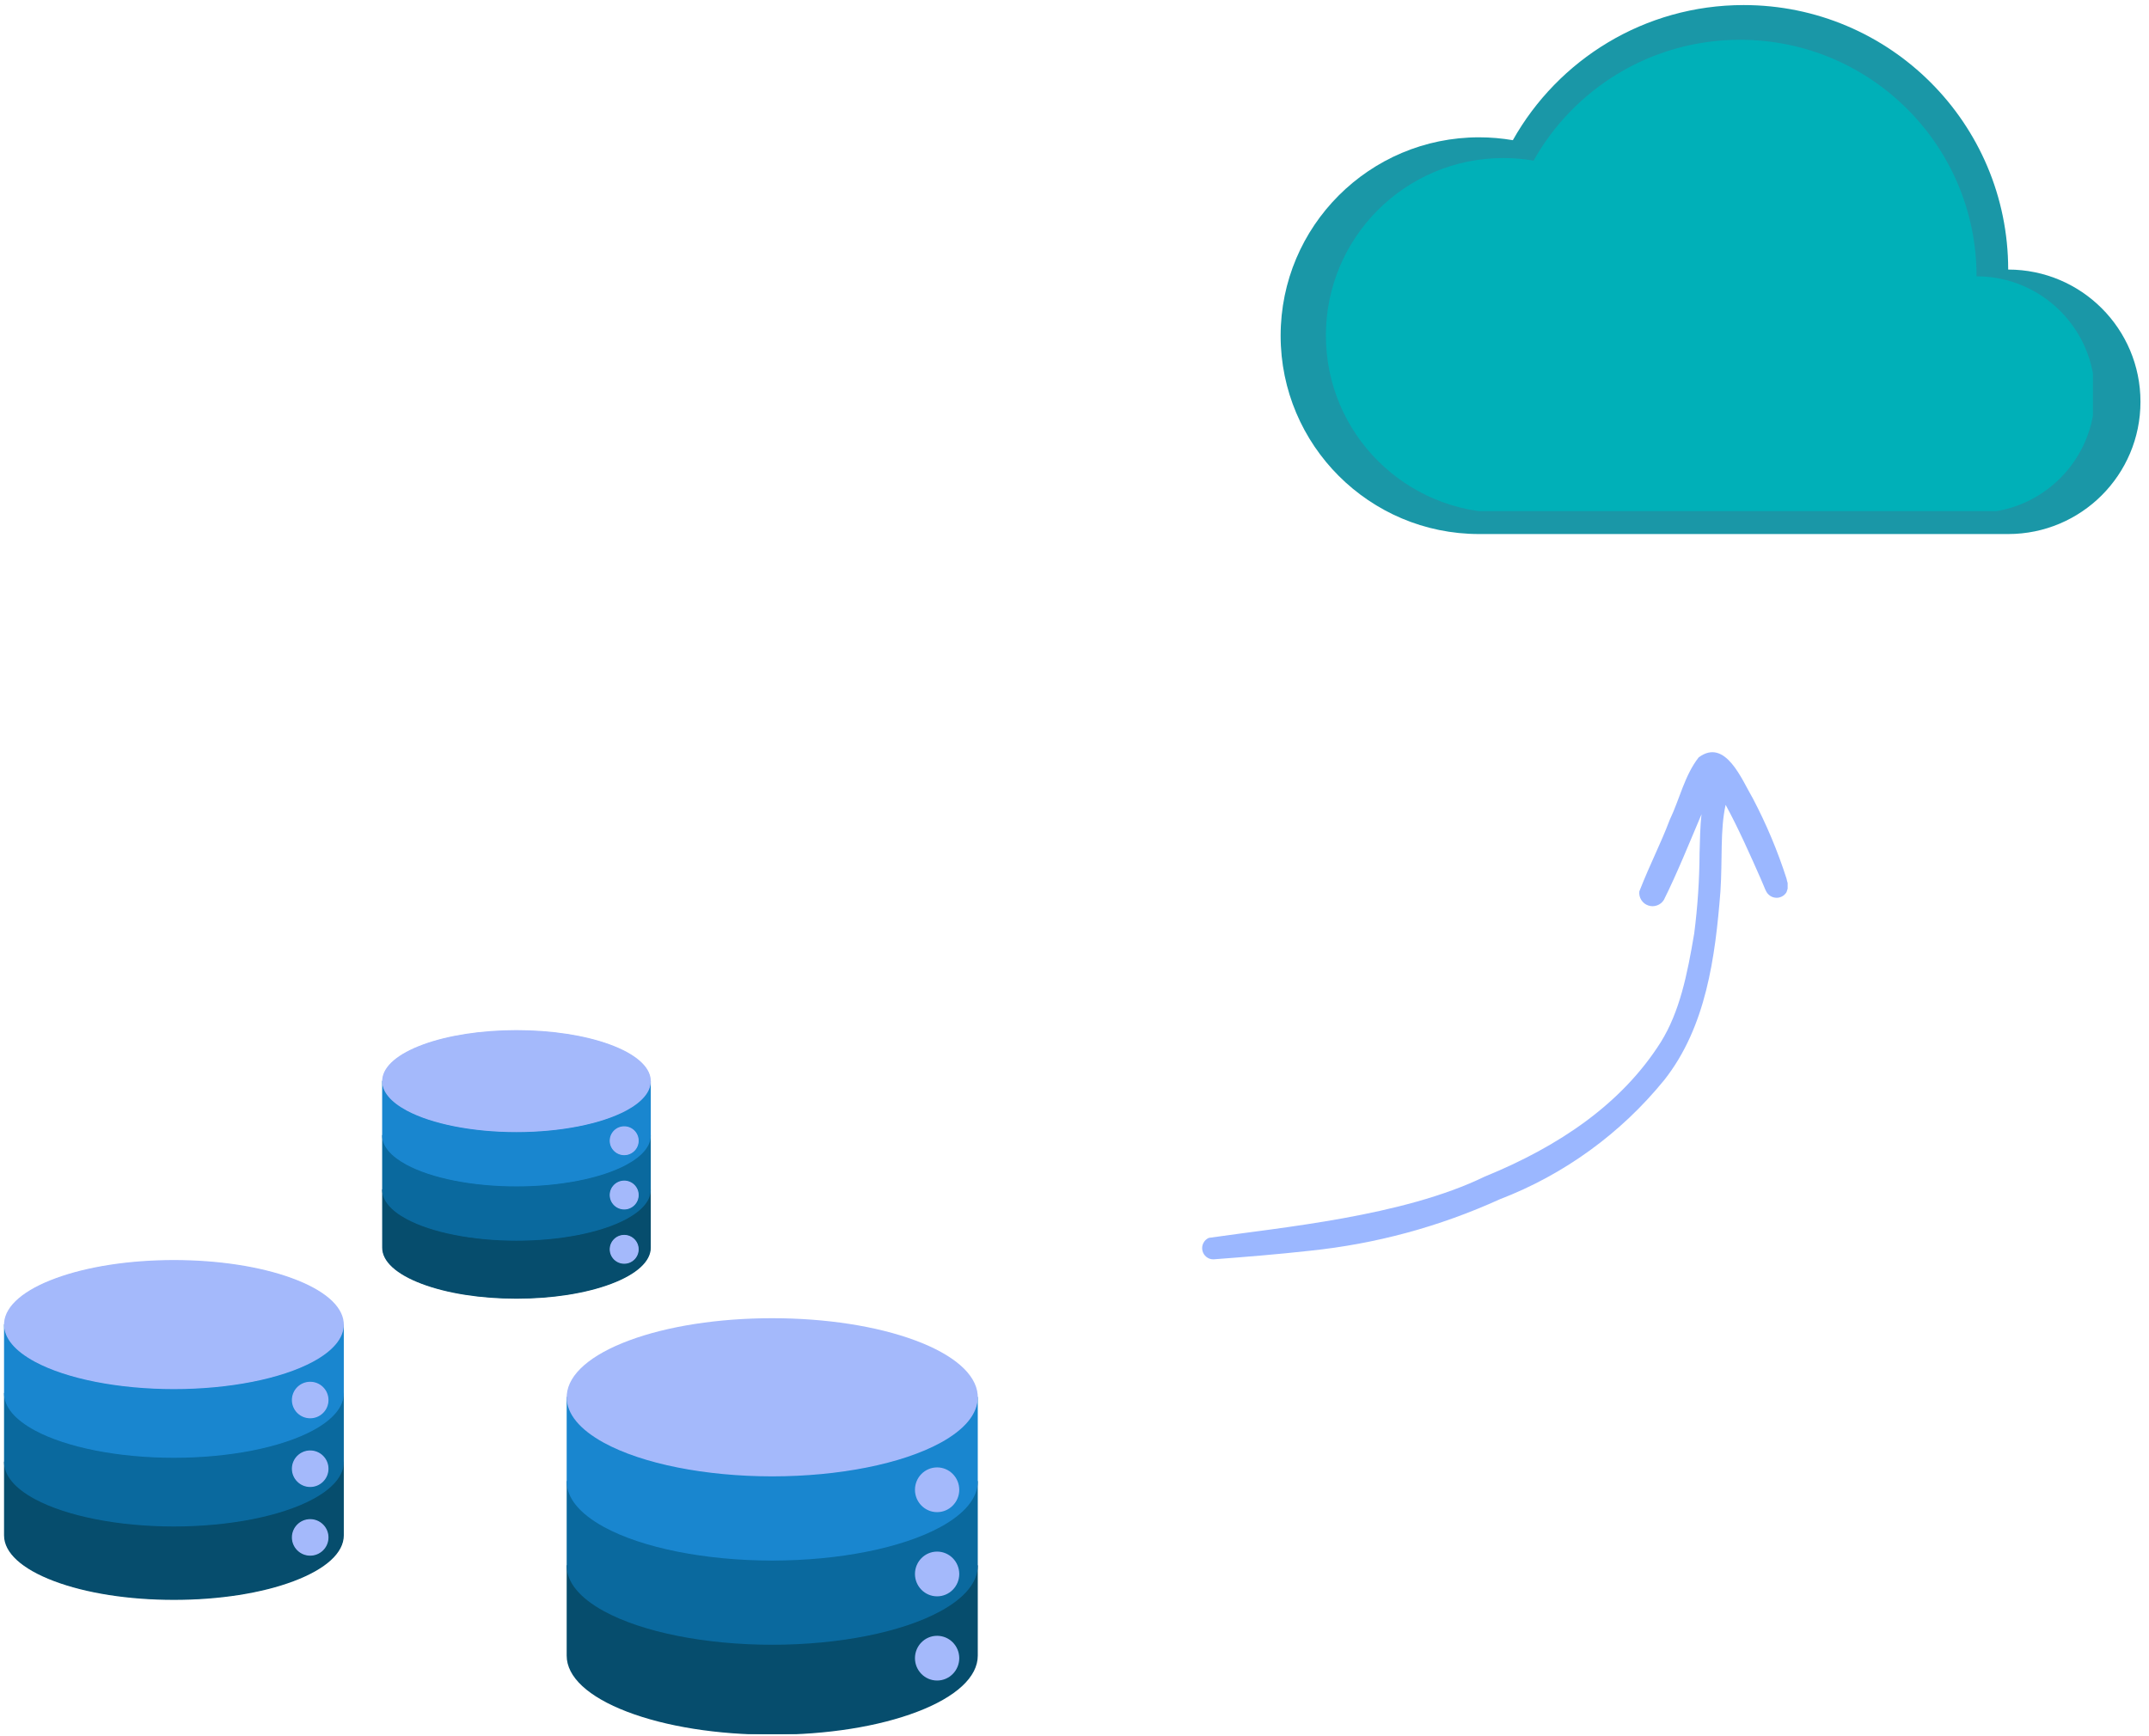 <svg xmlns="http://www.w3.org/2000/svg" xmlns:xlink="http://www.w3.org/1999/xlink" width="391" zoomAndPan="magnify" viewBox="0 0 293.25 237" height="316" preserveAspectRatio="xMidYMid meet" version="1.0"><defs><clipPath id="f9f5bf22d4"><path d="M 174.754 0.691 L 292.086 0.691 L 292.086 72.891 L 174.754 72.891 Z M 174.754 0.691 " clip-rule="nonzero"/></clipPath><clipPath id="cab24ed541"><path d="M 164 102 L 243.941 102 L 243.941 172 L 164 172 Z M 164 102 " clip-rule="nonzero"/></clipPath><clipPath id="0ea70982ba"><path d="M 52.148 162 L 88.805 162 L 88.805 177.258 L 52.148 177.258 Z M 52.148 162 " clip-rule="nonzero"/></clipPath><clipPath id="49a245ac3e"><path d="M 52.148 154 L 88.805 154 L 88.805 170 L 52.148 170 Z M 52.148 154 " clip-rule="nonzero"/></clipPath><clipPath id="b14a0284af"><path d="M 52.148 147 L 88.805 147 L 88.805 162 L 52.148 162 Z M 52.148 147 " clip-rule="nonzero"/></clipPath><clipPath id="398a756036"><path d="M 52.148 140.602 L 88.805 140.602 L 88.805 173 L 52.148 173 Z M 52.148 140.602 " clip-rule="nonzero"/></clipPath><clipPath id="47915d029d"><path d="M 77.324 213 L 133.43 213 L 133.43 236.695 L 77.324 236.695 Z M 77.324 213 " clip-rule="nonzero"/></clipPath><clipPath id="9a43241ff0"><path d="M 77.324 202 L 133.43 202 L 133.43 225 L 77.324 225 Z M 77.324 202 " clip-rule="nonzero"/></clipPath><clipPath id="87af79b1bc"><path d="M 77.324 190 L 133.43 190 L 133.43 213 L 77.324 213 Z M 77.324 190 " clip-rule="nonzero"/></clipPath><clipPath id="4b5d66a845"><path d="M 77.324 179.922 L 133.43 179.922 L 133.43 230 L 77.324 230 Z M 77.324 179.922 " clip-rule="nonzero"/></clipPath><clipPath id="7fc1ad1e46"><path d="M 77.324 180 L 133.43 180 L 133.43 230 L 77.324 230 Z M 77.324 180 " clip-rule="nonzero"/></clipPath><clipPath id="70448bcdd6"><path d="M 0.543 199 L 46.922 199 L 46.922 218.367 L 0.543 218.367 Z M 0.543 199 " clip-rule="nonzero"/></clipPath><clipPath id="63aa24a515"><path d="M 0.543 190 L 46.922 190 L 46.922 209 L 0.543 209 Z M 0.543 190 " clip-rule="nonzero"/></clipPath><clipPath id="0666784a9f"><path d="M 0.543 180 L 46.922 180 L 46.922 199 L 0.543 199 Z M 0.543 180 " clip-rule="nonzero"/></clipPath><clipPath id="606a7f3963"><path d="M 0.543 171.984 L 46.922 171.984 L 46.922 213 L 0.543 213 Z M 0.543 171.984 " clip-rule="nonzero"/></clipPath><clipPath id="1d7db02fb1"><path d="M 0.543 172 L 46.922 172 L 46.922 213 L 0.543 213 Z M 0.543 172 " clip-rule="nonzero"/></clipPath><clipPath id="fab3589b98"><path d="M 180.93 5.43 L 285.598 5.43 L 285.598 69.766 L 180.93 69.766 Z M 180.93 5.43 " clip-rule="nonzero"/></clipPath></defs><g clip-path="url(#f9f5bf22d4)"><path fill="#1a97a7" d="M 292.086 54.84 C 292.086 64.812 284.008 72.891 274.035 72.891 L 201.836 72.891 C 186.891 72.891 174.754 60.773 174.754 45.824 C 174.754 30.859 186.891 18.742 201.836 18.742 C 203.398 18.742 204.938 18.879 206.441 19.133 C 212.625 8.125 224.414 0.691 237.938 0.691 C 257.879 0.691 274.035 16.848 274.035 36.793 C 284.008 36.793 292.086 44.867 292.086 54.84 " fill-opacity="1" fill-rule="nonzero"/></g><g clip-path="url(#cab24ed541)"><path fill="#9bb7ff" d="M 243.789 121.77 C 243.629 122.043 243.402 122.246 243.117 122.383 C 242.832 122.52 242.531 122.566 242.219 122.523 C 241.902 122.48 241.629 122.352 241.391 122.145 C 241.152 121.938 240.988 121.68 240.906 121.375 C 241.242 122.141 240.832 121.332 240.73 121.031 C 240.41 120.27 240.574 120.648 240.27 119.949 C 238.941 116.93 237.16 112.918 235.477 109.855 C 234.715 113.242 235.055 117.312 234.77 121.645 C 234.07 130.586 232.824 140.18 227.09 147.426 C 224.125 151.066 220.746 154.266 216.945 157.023 C 213.145 159.777 209.055 162 204.672 163.684 C 196.398 167.441 187.738 169.785 178.699 170.719 C 174.336 171.203 169.961 171.559 165.586 171.887 C 165.223 171.891 164.898 171.777 164.617 171.551 C 164.336 171.324 164.156 171.031 164.078 170.68 C 164.004 170.324 164.047 169.984 164.211 169.664 C 164.375 169.34 164.625 169.105 164.953 168.957 C 174.859 167.516 191.41 166.035 202.582 160.602 C 212.801 156.434 221.332 150.625 226.629 142.242 C 229.203 138.102 230.238 133.066 231.188 127.418 C 231.66 123.754 231.902 120.078 231.922 116.383 C 231.988 114.652 231.98 112.867 232.191 111.129 C 230.605 114.859 228.855 119.215 227.055 122.816 C 226.832 123.18 226.52 123.434 226.121 123.578 C 225.719 123.723 225.316 123.723 224.914 123.586 C 224.512 123.445 224.195 123.195 223.969 122.836 C 223.742 122.473 223.656 122.082 223.703 121.66 C 225.309 117.586 226.539 115.359 227.855 111.887 C 229.199 109.086 229.871 105.836 231.801 103.375 C 235.461 100.66 237.711 106.473 239.195 108.98 C 241.043 112.496 242.574 116.145 243.789 119.926 C 244.008 121.051 244.203 120.551 243.789 121.77 Z M 243.789 121.77 " fill-opacity="1" fill-rule="nonzero"/></g><g clip-path="url(#0ea70982ba)"><path fill="#064d6d" d="M 70.477 177.258 C 65.59 177.258 60.996 176.539 57.539 175.23 C 54.066 173.918 52.152 172.168 52.152 170.297 L 52.148 162.379 C 52.148 162.348 52.176 162.32 52.207 162.32 C 52.242 162.32 52.266 162.348 52.266 162.379 C 52.266 163.785 53.398 165.137 55.539 166.289 C 58.953 168.125 64.539 169.223 70.477 169.223 C 76.418 169.223 82.004 168.125 85.414 166.289 C 87.559 165.137 88.688 163.785 88.688 162.379 C 88.688 162.348 88.715 162.32 88.746 162.32 C 88.781 162.32 88.805 162.348 88.805 162.379 L 88.805 170.297 C 88.805 172.168 86.891 173.918 83.418 175.23 C 79.961 176.539 75.363 177.258 70.477 177.258 Z M 85.18 168.668 C 84.156 168.668 83.32 169.496 83.32 170.52 C 83.32 171.539 84.156 172.371 85.18 172.371 C 86.203 172.371 87.035 171.539 87.035 170.52 C 87.035 169.496 86.203 168.668 85.18 168.668 Z M 85.18 168.668 " fill-opacity="1" fill-rule="nonzero"/><path fill="#064d6d" d="M 85.441 166.34 C 82.141 168.117 76.668 169.281 70.477 169.281 C 64.289 169.281 58.816 168.117 55.512 166.34 C 53.43 165.219 52.207 163.855 52.207 162.379 L 52.207 170.297 L 52.211 170.297 C 52.211 174.109 60.391 177.199 70.477 177.199 C 80.566 177.199 88.746 174.109 88.746 170.297 L 88.746 162.379 C 88.746 163.855 87.527 165.219 85.441 166.34 Z M 85.18 172.43 C 84.121 172.43 83.262 171.574 83.262 170.52 C 83.262 169.465 84.121 168.609 85.18 168.609 C 86.238 168.609 87.094 169.465 87.094 170.52 C 87.094 171.574 86.238 172.43 85.18 172.43 Z M 85.18 172.43 " fill-opacity="1" fill-rule="nonzero"/></g><g clip-path="url(#49a245ac3e)"><path fill="#0a699e" d="M 70.477 169.34 C 64.52 169.34 58.914 168.238 55.484 166.391 C 53.305 165.219 52.148 163.832 52.148 162.379 L 52.148 154.973 C 52.148 154.941 52.176 154.914 52.207 154.914 C 52.242 154.914 52.266 154.941 52.266 154.973 C 52.266 156.375 53.398 157.727 55.539 158.879 C 58.953 160.715 64.539 161.812 70.477 161.812 C 76.418 161.812 82.004 160.715 85.414 158.879 C 87.559 157.727 88.688 156.375 88.688 154.973 C 88.688 154.941 88.715 154.914 88.746 154.914 C 88.781 154.914 88.805 154.941 88.805 154.973 L 88.805 162.379 C 88.805 163.832 87.652 165.219 85.473 166.391 C 82.043 168.238 76.438 169.34 70.477 169.34 Z M 85.18 161.258 C 84.156 161.258 83.32 162.09 83.32 163.109 C 83.32 164.133 84.156 164.961 85.18 164.961 C 86.203 164.961 87.035 164.133 87.035 163.109 C 87.035 162.09 86.203 161.258 85.18 161.258 Z M 85.18 161.258 " fill-opacity="1" fill-rule="nonzero"/><path fill="#0a699e" d="M 85.441 158.93 C 82.141 160.711 76.668 161.871 70.477 161.871 C 64.289 161.871 58.816 160.711 55.512 158.93 C 53.43 157.809 52.207 156.445 52.207 154.973 L 52.207 162.379 C 52.207 163.855 53.43 165.219 55.512 166.34 C 58.816 168.117 64.289 169.281 70.477 169.281 C 76.668 169.281 82.141 168.117 85.441 166.34 C 87.527 165.219 88.746 163.855 88.746 162.379 L 88.746 154.973 C 88.746 156.445 87.527 157.809 85.441 158.93 Z M 85.18 165.02 C 84.121 165.02 83.262 164.164 83.262 163.109 C 83.262 162.055 84.121 161.199 85.18 161.199 C 86.238 161.199 87.094 162.055 87.094 163.109 C 87.094 164.164 86.238 165.02 85.18 165.02 Z M 85.18 165.02 " fill-opacity="1" fill-rule="nonzero"/></g><g clip-path="url(#b14a0284af)"><path fill="#1986cf" d="M 70.477 161.93 C 64.52 161.93 58.914 160.828 55.484 158.98 C 53.305 157.809 52.148 156.422 52.148 154.973 L 52.148 147.562 C 52.148 147.531 52.176 147.504 52.207 147.504 C 52.242 147.504 52.266 147.531 52.266 147.562 C 52.266 148.969 53.398 150.316 55.539 151.469 C 58.953 153.309 64.539 154.402 70.477 154.402 C 76.418 154.402 82.004 153.309 85.414 151.469 C 87.559 150.316 88.688 148.969 88.688 147.562 C 88.688 147.531 88.715 147.504 88.746 147.504 C 88.781 147.504 88.805 147.531 88.805 147.562 L 88.805 154.973 C 88.805 156.422 87.652 157.809 85.473 158.98 C 82.043 160.828 76.438 161.93 70.477 161.93 Z M 85.18 153.848 C 84.156 153.848 83.32 154.68 83.32 155.699 C 83.32 156.723 84.156 157.555 85.18 157.555 C 86.203 157.555 87.035 156.723 87.035 155.699 C 87.035 154.68 86.203 153.848 85.18 153.848 Z M 85.18 153.848 " fill-opacity="1" fill-rule="nonzero"/><path fill="#1986cf" d="M 85.441 151.52 C 82.141 153.301 76.668 154.461 70.477 154.461 C 64.289 154.461 58.816 153.301 55.512 151.52 C 53.43 150.402 52.207 149.035 52.207 147.562 L 52.207 154.973 C 52.207 156.445 53.43 157.809 55.512 158.93 C 58.816 160.711 64.289 161.871 70.477 161.871 C 76.668 161.871 82.141 160.711 85.441 158.93 C 87.527 157.809 88.746 156.445 88.746 154.973 L 88.746 147.562 C 88.746 149.035 87.527 150.402 85.441 151.52 Z M 85.18 157.613 C 84.121 157.613 83.262 156.758 83.262 155.699 C 83.262 154.645 84.121 153.789 85.18 153.789 C 86.238 153.789 87.094 154.645 87.094 155.699 C 87.094 156.758 86.238 157.613 85.18 157.613 Z M 85.18 157.613 " fill-opacity="1" fill-rule="nonzero"/></g><g clip-path="url(#398a756036)"><path fill="#a4b9fb" d="M 85.18 172.488 C 84.09 172.488 83.203 171.605 83.203 170.52 C 83.203 169.434 84.09 168.551 85.18 168.551 C 86.27 168.551 87.152 169.434 87.152 170.52 C 87.152 171.605 86.27 172.488 85.18 172.488 Z M 85.18 165.078 C 84.09 165.078 83.203 164.195 83.203 163.109 C 83.203 162.023 84.09 161.141 85.18 161.141 C 86.27 161.141 87.152 162.023 87.152 163.109 C 87.152 164.195 86.27 165.078 85.18 165.078 Z M 85.18 157.668 C 84.09 157.668 83.203 156.785 83.203 155.699 C 83.203 154.613 84.09 153.73 85.18 153.73 C 86.27 153.73 87.152 154.613 87.152 155.699 C 87.152 156.785 86.27 157.668 85.18 157.668 Z M 70.477 154.52 C 64.52 154.52 58.914 153.418 55.484 151.574 C 53.305 150.398 52.148 149.012 52.148 147.562 C 52.148 147.48 52.152 147.406 52.16 147.332 C 52.312 145.512 54.293 143.816 57.738 142.555 C 61.172 141.297 65.695 140.602 70.477 140.602 C 75.262 140.602 79.785 141.297 83.219 142.555 C 86.66 143.816 88.641 145.512 88.797 147.332 C 88.805 147.406 88.805 147.48 88.805 147.562 C 88.805 149.012 87.652 150.398 85.473 151.574 C 82.043 153.418 76.438 154.52 70.477 154.52 Z M 70.477 154.52 " fill-opacity="1" fill-rule="nonzero"/><path fill="#a4b9fb" d="M 52.207 147.562 C 52.207 147.488 52.211 147.414 52.219 147.34 C 52.531 143.633 60.586 140.66 70.477 140.66 C 80.367 140.66 88.422 143.633 88.738 147.34 C 88.746 147.414 88.746 147.488 88.746 147.562 C 88.746 149.035 87.527 150.402 85.441 151.52 C 82.141 153.301 76.668 154.461 70.477 154.461 C 64.289 154.461 58.816 153.301 55.512 151.52 C 53.43 150.402 52.207 149.035 52.207 147.562 Z M 85.18 153.789 C 84.121 153.789 83.262 154.645 83.262 155.699 C 83.262 156.758 84.121 157.613 85.18 157.613 C 86.238 157.613 87.094 156.758 87.094 155.699 C 87.094 154.645 86.238 153.789 85.18 153.789 Z M 85.18 161.199 C 84.121 161.199 83.262 162.055 83.262 163.109 C 83.262 164.164 84.121 165.02 85.18 165.02 C 86.238 165.02 87.094 164.164 87.094 163.109 C 87.094 162.055 86.238 161.199 85.18 161.199 Z M 85.18 168.609 C 84.121 168.609 83.262 169.465 83.262 170.52 C 83.262 171.574 84.121 172.43 85.18 172.43 C 86.238 172.43 87.094 171.574 87.094 170.52 C 87.094 169.465 86.238 168.609 85.18 168.609 Z M 85.18 168.609 " fill-opacity="1" fill-rule="nonzero"/></g><g clip-path="url(#47915d029d)"><path fill="#064d6d" d="M 105.379 236.773 C 97.898 236.773 90.867 235.66 85.574 233.633 C 80.258 231.598 77.328 228.879 77.328 225.98 L 77.328 213.699 C 77.328 213.648 77.367 213.609 77.418 213.609 C 77.469 213.609 77.508 213.648 77.508 213.699 C 77.508 215.879 79.238 217.973 82.516 219.758 C 87.738 222.609 96.285 224.312 105.379 224.312 C 114.469 224.312 123.016 222.609 128.238 219.758 C 131.516 217.973 133.246 215.879 133.246 213.699 C 133.246 213.648 133.289 213.609 133.336 213.609 C 133.387 213.609 133.426 213.648 133.426 213.699 L 133.426 225.98 C 133.426 228.879 130.496 231.598 125.18 233.633 C 119.887 235.66 112.855 236.773 105.379 236.773 Z M 127.875 223.449 C 126.309 223.449 125.035 224.738 125.035 226.324 C 125.035 227.906 126.309 229.195 127.875 229.195 C 129.445 229.195 130.719 227.906 130.719 226.324 C 130.719 224.738 129.445 223.449 127.875 223.449 Z M 127.875 223.449 " fill-opacity="1" fill-rule="nonzero"/><path fill="#064d6d" d="M 128.281 219.84 C 123.223 222.598 114.852 224.402 105.379 224.402 C 95.902 224.402 87.531 222.598 82.473 219.84 C 79.289 218.102 77.418 215.984 77.418 213.699 L 77.418 225.98 C 77.418 231.891 89.938 236.684 105.379 236.684 C 120.82 236.684 133.336 231.891 133.336 225.98 L 133.336 213.699 C 133.336 215.984 131.469 218.102 128.281 219.84 Z M 127.875 229.285 C 126.258 229.285 124.945 227.961 124.945 226.324 C 124.945 224.688 126.258 223.359 127.875 223.359 C 129.496 223.359 130.809 224.688 130.809 226.324 C 130.809 227.961 129.496 229.285 127.875 229.285 Z M 127.875 229.285 " fill-opacity="1" fill-rule="nonzero"/></g><g clip-path="url(#9a43241ff0)"><path fill="#0a699e" d="M 105.379 224.492 C 96.258 224.492 87.68 222.781 82.43 219.918 C 79.094 218.098 77.328 215.949 77.328 213.699 L 77.328 202.207 C 77.328 202.156 77.367 202.117 77.418 202.117 C 77.469 202.117 77.508 202.156 77.508 202.207 C 77.508 204.387 79.238 206.48 82.516 208.266 C 87.738 211.117 96.285 212.82 105.379 212.82 C 114.469 212.82 123.016 211.117 128.238 208.266 C 131.516 206.48 133.246 204.387 133.246 202.207 C 133.246 202.156 133.289 202.117 133.336 202.117 C 133.387 202.117 133.426 202.156 133.426 202.207 L 133.426 213.699 C 133.426 215.949 131.664 218.098 128.324 219.918 C 123.074 222.781 114.496 224.492 105.379 224.492 Z M 127.875 211.957 C 126.309 211.957 125.035 213.246 125.035 214.832 C 125.035 216.414 126.309 217.703 127.875 217.703 C 129.445 217.703 130.719 216.414 130.719 214.832 C 130.719 213.246 129.445 211.957 127.875 211.957 Z M 127.875 211.957 " fill-opacity="1" fill-rule="nonzero"/><path fill="#0a699e" d="M 128.281 208.348 C 123.223 211.105 114.852 212.91 105.379 212.91 C 95.902 212.91 87.531 211.105 82.473 208.348 C 79.289 206.609 77.418 204.492 77.418 202.207 L 77.418 213.699 C 77.418 215.984 79.289 218.102 82.473 219.84 C 87.531 222.598 95.902 224.402 105.379 224.402 C 114.852 224.402 123.223 222.598 128.281 219.84 C 131.469 218.102 133.336 215.984 133.336 213.699 L 133.336 202.207 C 133.336 204.492 131.469 206.609 128.281 208.348 Z M 127.875 217.793 C 126.258 217.793 124.945 216.469 124.945 214.832 C 124.945 213.195 126.258 211.867 127.875 211.867 C 129.496 211.867 130.809 213.195 130.809 214.832 C 130.809 216.469 129.496 217.793 127.875 217.793 Z M 127.875 217.793 " fill-opacity="1" fill-rule="nonzero"/></g><g clip-path="url(#87af79b1bc)"><path fill="#1986cf" d="M 105.379 213 C 96.258 213 87.68 211.289 82.43 208.426 C 79.094 206.605 77.328 204.457 77.328 202.207 L 77.328 190.715 C 77.328 190.664 77.367 190.625 77.418 190.625 C 77.469 190.625 77.508 190.664 77.508 190.715 C 77.508 192.895 79.238 194.988 82.516 196.773 C 87.738 199.625 96.285 201.328 105.379 201.328 C 114.469 201.328 123.016 199.625 128.238 196.773 C 131.516 194.988 133.246 192.895 133.246 190.715 C 133.246 190.664 133.289 190.625 133.336 190.625 C 133.387 190.625 133.426 190.664 133.426 190.715 L 133.426 202.207 C 133.426 204.457 131.664 206.605 128.324 208.426 C 123.074 211.289 114.496 213 105.379 213 Z M 127.875 200.465 C 126.309 200.465 125.035 201.754 125.035 203.34 C 125.035 204.922 126.309 206.211 127.875 206.211 C 129.445 206.211 130.719 204.922 130.719 203.34 C 130.719 201.754 129.445 200.465 127.875 200.465 Z M 127.875 200.465 " fill-opacity="1" fill-rule="nonzero"/><path fill="#1986cf" d="M 128.281 196.855 C 123.223 199.613 114.852 201.418 105.379 201.418 C 95.902 201.418 87.531 199.613 82.473 196.855 C 79.289 195.117 77.418 193 77.418 190.715 L 77.418 202.207 C 77.418 204.492 79.289 206.609 82.473 208.348 C 87.531 211.105 95.902 212.91 105.379 212.91 C 114.852 212.91 123.223 211.105 128.281 208.348 C 131.469 206.609 133.336 204.492 133.336 202.207 L 133.336 190.715 C 133.336 193 131.469 195.117 128.281 196.855 Z M 127.875 206.301 C 126.258 206.301 124.945 204.977 124.945 203.34 C 124.945 201.703 126.258 200.375 127.875 200.375 C 129.496 200.375 130.809 201.703 130.809 203.34 C 130.809 204.977 129.496 206.301 127.875 206.301 Z M 127.875 206.301 " fill-opacity="1" fill-rule="nonzero"/></g><g clip-path="url(#4b5d66a845)"><path fill="#a4b9fb" d="M 127.875 229.375 C 126.211 229.375 124.855 228.008 124.855 226.324 C 124.855 224.637 126.211 223.27 127.875 223.27 C 129.543 223.27 130.898 224.637 130.898 226.324 C 130.898 228.008 129.543 229.375 127.875 229.375 Z M 127.875 217.883 C 126.211 217.883 124.855 216.516 124.855 214.832 C 124.855 213.145 126.211 211.777 127.875 211.777 C 129.543 211.777 130.898 213.145 130.898 214.832 C 130.898 216.516 129.543 217.883 127.875 217.883 Z M 127.875 206.391 C 126.211 206.391 124.855 205.023 124.855 203.34 C 124.855 201.652 126.211 200.285 127.875 200.285 C 129.543 200.285 130.898 201.652 130.898 203.34 C 130.898 205.023 129.543 206.391 127.875 206.391 Z M 105.379 201.508 C 96.258 201.508 87.68 199.797 82.43 196.934 C 79.094 195.113 77.328 192.965 77.328 190.715 C 77.328 190.59 77.332 190.473 77.344 190.359 C 77.578 187.535 80.609 184.902 85.879 182.945 C 91.133 180.996 98.059 179.922 105.379 179.922 C 112.699 179.922 119.621 180.996 124.879 182.945 C 130.145 184.902 133.176 187.535 133.414 190.359 C 133.422 190.473 133.426 190.586 133.426 190.715 C 133.426 192.965 131.664 195.113 128.324 196.934 C 123.074 199.797 114.496 201.508 105.379 201.508 Z M 105.379 201.508 " fill-opacity="1" fill-rule="nonzero"/></g><g clip-path="url(#7fc1ad1e46)"><path fill="#a4b9fb" d="M 77.418 190.715 C 77.418 190.598 77.422 190.484 77.434 190.367 C 77.914 184.617 90.242 180.012 105.379 180.012 C 120.516 180.012 132.844 184.617 133.324 190.367 C 133.332 190.484 133.336 190.598 133.336 190.715 C 133.336 193 131.469 195.117 128.281 196.855 C 123.223 199.613 114.852 201.418 105.379 201.418 C 95.902 201.418 87.531 199.613 82.473 196.855 C 79.289 195.117 77.418 193 77.418 190.715 Z M 127.875 200.375 C 126.258 200.375 124.945 201.703 124.945 203.34 C 124.945 204.977 126.258 206.301 127.875 206.301 C 129.496 206.301 130.809 204.977 130.809 203.34 C 130.809 201.703 129.496 200.375 127.875 200.375 Z M 127.875 211.867 C 126.258 211.867 124.945 213.195 124.945 214.832 C 124.945 216.469 126.258 217.793 127.875 217.793 C 129.496 217.793 130.809 216.469 130.809 214.832 C 130.809 213.195 129.496 211.867 127.875 211.867 Z M 127.875 223.359 C 126.258 223.359 124.945 224.688 124.945 226.324 C 124.945 227.961 126.258 229.285 127.875 229.285 C 129.496 229.285 130.809 227.961 130.809 226.324 C 130.809 224.688 129.496 223.359 127.875 223.359 Z M 127.875 223.359 " fill-opacity="1" fill-rule="nonzero"/></g><g clip-path="url(#70448bcdd6)"><path fill="#064d6d" d="M 23.734 218.367 C 17.551 218.367 11.738 217.457 7.367 215.805 C 2.973 214.145 0.551 211.93 0.551 209.562 L 0.551 199.543 C 0.551 199.504 0.582 199.469 0.625 199.469 C 0.664 199.469 0.699 199.504 0.699 199.543 C 0.699 201.32 2.129 203.031 4.836 204.488 C 9.156 206.812 16.219 208.199 23.734 208.199 C 31.246 208.199 38.309 206.812 42.629 204.488 C 45.336 203.031 46.77 201.32 46.77 199.543 C 46.77 199.504 46.801 199.469 46.844 199.469 C 46.883 199.469 46.914 199.504 46.914 199.543 L 46.914 209.562 C 46.914 211.93 44.496 214.145 40.098 215.805 C 35.727 217.457 29.914 218.367 23.734 218.367 Z M 42.328 207.496 C 41.031 207.496 39.98 208.547 39.98 209.84 C 39.98 211.133 41.031 212.184 42.328 212.184 C 43.625 212.184 44.676 211.133 44.676 209.84 C 44.676 208.547 43.625 207.496 42.328 207.496 Z M 42.328 207.496 " fill-opacity="1" fill-rule="nonzero"/><path fill="#064d6d" d="M 42.664 204.551 C 38.484 206.805 31.562 208.273 23.734 208.273 C 15.902 208.273 8.98 206.805 4.801 204.551 C 2.168 203.133 0.625 201.406 0.625 199.543 L 0.625 209.562 C 0.625 214.383 10.969 218.293 23.734 218.293 C 36.496 218.293 46.84 214.383 46.84 209.562 L 46.844 209.562 L 46.844 199.543 C 46.844 201.406 45.297 203.133 42.664 204.551 Z M 42.328 212.258 C 40.988 212.258 39.906 211.176 39.906 209.84 C 39.906 208.504 40.988 207.422 42.328 207.422 C 43.668 207.422 44.75 208.504 44.75 209.84 C 44.75 211.176 43.668 212.258 42.328 212.258 Z M 42.328 212.258 " fill-opacity="1" fill-rule="nonzero"/></g><g clip-path="url(#63aa24a515)"><path fill="#0a699e" d="M 23.734 208.348 C 16.195 208.348 9.105 206.953 4.766 204.617 C 2.008 203.133 0.551 201.379 0.551 199.543 L 0.551 190.168 C 0.551 190.129 0.582 190.094 0.625 190.094 C 0.664 190.094 0.699 190.129 0.699 190.168 C 0.699 191.945 2.129 193.652 4.836 195.113 C 9.156 197.438 16.219 198.824 23.734 198.824 C 31.246 198.824 38.309 197.438 42.629 195.113 C 45.336 193.652 46.77 191.945 46.77 190.168 C 46.77 190.129 46.801 190.094 46.844 190.094 C 46.883 190.094 46.914 190.129 46.914 190.168 L 46.914 199.543 C 46.914 201.379 45.457 203.133 42.699 204.617 C 38.359 206.953 31.27 208.348 23.734 208.348 Z M 42.328 198.121 C 41.031 198.121 39.98 199.172 39.98 200.465 C 39.98 201.758 41.031 202.809 42.328 202.809 C 43.625 202.809 44.676 201.758 44.676 200.465 C 44.676 199.172 43.625 198.121 42.328 198.121 Z M 42.328 198.121 " fill-opacity="1" fill-rule="nonzero"/><path fill="#0a699e" d="M 42.664 195.176 C 38.484 197.43 31.562 198.898 23.734 198.898 C 15.902 198.898 8.98 197.43 4.801 195.176 C 2.168 193.758 0.625 192.031 0.625 190.168 L 0.625 199.543 C 0.625 201.406 2.168 203.133 4.801 204.551 C 8.98 206.805 15.902 208.273 23.734 208.273 C 31.562 208.273 38.484 206.805 42.664 204.551 C 45.297 203.133 46.844 201.406 46.844 199.543 L 46.844 190.168 C 46.844 192.031 45.297 193.758 42.664 195.176 Z M 42.328 202.883 C 40.988 202.883 39.906 201.801 39.906 200.465 C 39.906 199.129 40.988 198.047 42.328 198.047 C 43.668 198.047 44.75 199.129 44.75 200.465 C 44.75 201.801 43.668 202.883 42.328 202.883 Z M 42.328 202.883 " fill-opacity="1" fill-rule="nonzero"/></g><g clip-path="url(#0666784a9f)"><path fill="#1986cf" d="M 23.734 198.973 C 16.195 198.973 9.105 197.578 4.766 195.242 C 2.008 193.758 0.551 192.004 0.551 190.168 L 0.551 180.793 C 0.551 180.754 0.582 180.719 0.625 180.719 C 0.664 180.719 0.699 180.754 0.699 180.793 C 0.699 182.57 2.129 184.277 4.836 185.738 C 9.156 188.062 16.219 189.449 23.734 189.449 C 31.246 189.449 38.309 188.062 42.629 185.738 C 45.336 184.277 46.77 182.57 46.77 180.793 C 46.77 180.754 46.801 180.719 46.844 180.719 C 46.883 180.719 46.914 180.754 46.914 180.793 L 46.914 190.168 C 46.914 192.004 45.457 193.758 42.699 195.242 C 38.359 197.578 31.27 198.973 23.734 198.973 Z M 42.328 188.746 C 41.031 188.746 39.98 189.797 39.98 191.09 C 39.98 192.383 41.031 193.434 42.328 193.434 C 43.625 193.434 44.676 192.383 44.676 191.09 C 44.676 189.797 43.625 188.746 42.328 188.746 Z M 42.328 188.746 " fill-opacity="1" fill-rule="nonzero"/><path fill="#1986cf" d="M 42.664 185.801 C 38.484 188.051 31.562 189.523 23.734 189.523 C 15.902 189.523 8.98 188.051 4.801 185.801 C 2.168 184.383 0.625 182.656 0.625 180.793 L 0.625 190.168 C 0.625 192.031 2.168 193.758 4.801 195.176 C 8.98 197.43 15.902 198.898 23.734 198.898 C 31.562 198.898 38.484 197.43 42.664 195.176 C 45.297 193.758 46.844 192.031 46.844 190.168 L 46.844 180.793 C 46.844 182.656 45.297 184.383 42.664 185.801 Z M 42.328 193.508 C 40.988 193.508 39.906 192.426 39.906 191.09 C 39.906 189.754 40.988 188.672 42.328 188.672 C 43.668 188.672 44.75 189.754 44.75 191.09 C 44.75 192.426 43.668 193.508 42.328 193.508 Z M 42.328 193.508 " fill-opacity="1" fill-rule="nonzero"/></g><g clip-path="url(#606a7f3963)"><path fill="#a4b9fb" d="M 42.328 212.332 C 40.949 212.332 39.832 211.215 39.832 209.84 C 39.832 208.469 40.949 207.348 42.328 207.348 C 43.707 207.348 44.824 208.469 44.824 209.84 C 44.824 211.215 43.707 212.332 42.328 212.332 Z M 42.328 202.957 C 40.949 202.957 39.832 201.84 39.832 200.465 C 39.832 199.094 40.949 197.973 42.328 197.973 C 43.707 197.973 44.824 199.094 44.824 200.465 C 44.824 201.84 43.707 202.957 42.328 202.957 Z M 42.328 193.582 C 40.949 193.582 39.832 192.465 39.832 191.09 C 39.832 189.715 40.949 188.598 42.328 188.598 C 43.707 188.598 44.824 189.715 44.824 191.09 C 44.824 192.465 43.707 193.582 42.328 193.582 Z M 23.734 189.598 C 16.195 189.598 9.105 188.203 4.766 185.867 C 2.008 184.383 0.551 182.629 0.551 180.793 C 0.551 180.688 0.555 180.594 0.562 180.5 C 0.758 178.199 3.262 176.051 7.617 174.457 C 11.957 172.863 17.684 171.984 23.734 171.984 C 29.781 171.984 35.508 172.863 39.848 174.457 C 44.203 176.051 46.707 178.199 46.902 180.504 C 46.91 180.594 46.914 180.688 46.914 180.793 C 46.914 182.629 45.457 184.383 42.699 185.867 C 38.359 188.203 31.27 189.598 23.734 189.598 Z M 23.734 189.598 " fill-opacity="1" fill-rule="nonzero"/></g><g clip-path="url(#1d7db02fb1)"><path fill="#a4b9fb" d="M 0.625 180.793 C 0.625 180.699 0.625 180.605 0.637 180.508 C 1.031 175.816 11.223 172.059 23.734 172.059 C 36.242 172.059 46.434 175.816 46.832 180.508 C 46.84 180.605 46.844 180.699 46.844 180.793 C 46.844 182.656 45.297 184.383 42.664 185.801 C 38.484 188.051 31.562 189.523 23.734 189.523 C 15.902 189.523 8.98 188.051 4.801 185.801 C 2.168 184.383 0.625 182.656 0.625 180.793 Z M 42.328 188.672 C 40.988 188.672 39.906 189.754 39.906 191.09 C 39.906 192.426 40.988 193.508 42.328 193.508 C 43.668 193.508 44.75 192.426 44.75 191.09 C 44.75 189.754 43.668 188.672 42.328 188.672 Z M 42.328 198.047 C 40.988 198.047 39.906 199.129 39.906 200.465 C 39.906 201.801 40.988 202.883 42.328 202.883 C 43.668 202.883 44.75 201.801 44.75 200.465 C 44.75 199.129 43.668 198.047 42.328 198.047 Z M 42.328 207.422 C 40.988 207.422 39.906 208.504 39.906 209.84 C 39.906 211.176 40.988 212.258 42.328 212.258 C 43.668 212.258 44.75 211.176 44.75 209.84 C 44.75 208.504 43.668 207.422 42.328 207.422 Z M 42.328 207.422 " fill-opacity="1" fill-rule="nonzero"/></g><g clip-path="url(#fab3589b98)"><path fill="#00b0b8" d="M 285.859 53.855 C 285.859 62.773 278.637 69.996 269.719 69.996 L 205.152 69.996 C 191.785 69.996 180.93 59.16 180.93 45.793 C 180.93 32.406 191.785 21.57 205.152 21.57 C 206.547 21.57 207.926 21.691 209.27 21.922 C 214.801 12.078 225.34 5.43 237.434 5.43 C 255.27 5.43 269.719 19.879 269.719 37.715 C 278.637 37.715 285.859 44.938 285.859 53.855 " fill-opacity="1" fill-rule="nonzero"/></g></svg>